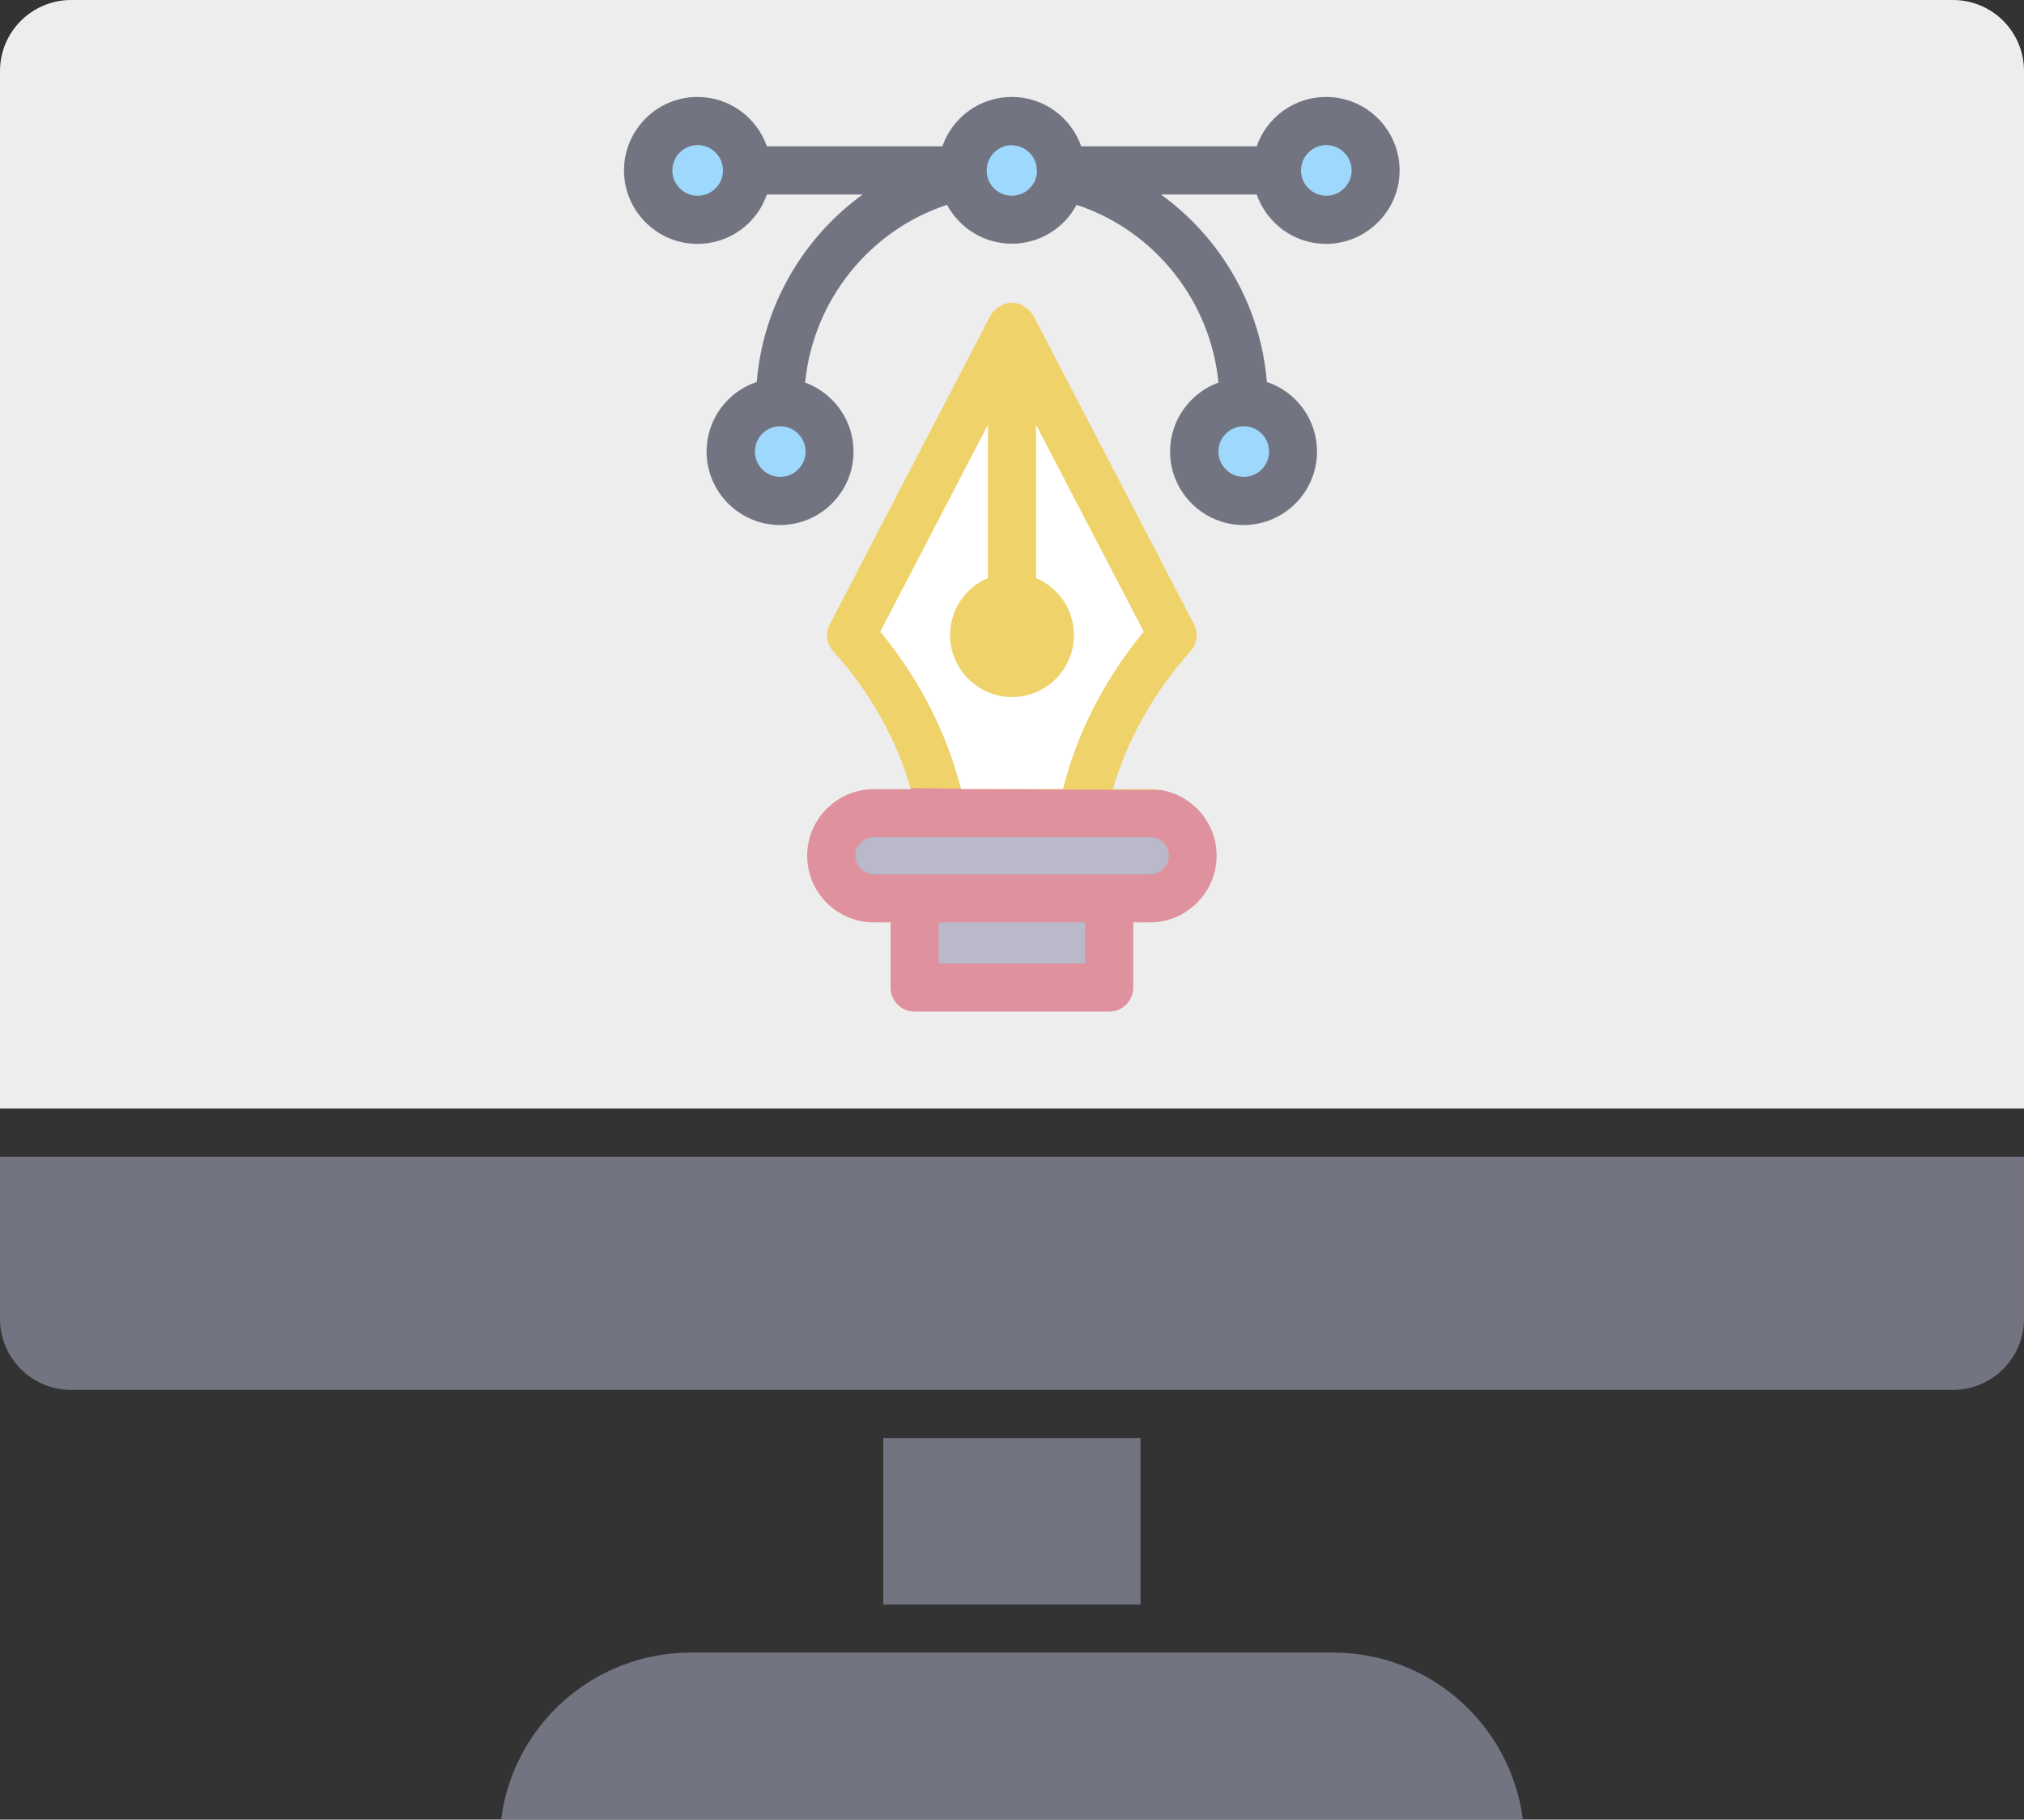<?xml version="1.0" encoding="UTF-8"?>
<svg id="Layer_2" data-name="Layer 2" xmlns="http://www.w3.org/2000/svg" viewBox="0 0 100 89.9">
  <rect x="0" y="0" width="100" height="89.9" fill="#333333" stroke="none"/>
  <defs>
    <style>
      .cls-1 {
        fill: #fff;
      }

      .cls-2 {
        fill: #f0d26b;
      }

      .cls-3 {
        fill: #727581;
      }

      .cls-4 {
        fill: #9ed9fd;
      }

      .cls-5 {
        fill: #df929d;
      }

      .cls-6 {
        fill: #b9b9ca;
      }

      .cls-7 {
        fill: #ededed;
      }
    </style>
  </defs>
  <g id="Web_App_Development" data-name="Web App Development">
    <g>
      <path class="cls-2" d="m60.87,39.16c-3.98-.05-7.95-.1-11.93-.15-2.89.04-5.78.08-8.67.12-.26-4.77-.52-9.53-.78-14.3,3.61-4.19,7.22-8.37,10.83-12.56,3.49,4.75,6.98,9.5,10.47,14.26.02,4.21.04,8.42.07,12.64Z"/>
      <path class="cls-5" d="m38.76,38.83c4.46.09,8.98.15,13.54.18,3.44.02,6.86.02,10.24,0-.05,3.79-.09,7.57-.14,11.36-7.91.08-15.81.16-23.72.25.03-3.93.05-7.85.08-11.78Z"/>
      <path class="cls-3" d="m69.38,11.63c-.42,7.5-4.49,16.77-8.44,16.67-4.91-.13-6.09-14.66-10.96-14.74-4.77-.08-6.9,13.77-11.7,13.48-2.72-.16-4.86-4.76-7.41-10.22-1.01-2.18-1.37-3.46-1.41-4.89-.1-3.43,1.66-6.12,2.52-7.19C35.12.82,40.63.74,49.82.74c9.32,0,16.01,0,18.67,4.37,1.15,1.89,1.04,3.78.89,6.52Z"/>
      <path class="cls-4" d="m38.55,21.06c-.69,0-1.25.56-1.25,1.25s.56,1.25,1.25,1.25,1.25-.56,1.25-1.25c0-.68-.56-1.25-1.25-1.25Z"/>
      <circle class="cls-4" cx="34.47" cy="8.42" r="1.25"/>
      <path class="cls-4" d="m50,7.17c-.69,0-1.25.56-1.25,1.25,0,.04,0,.09,0,.13h0c.07.63.6,1.12,1.24,1.12s1.18-.49,1.24-1.11h0s0-.09,0-.13c0-.69-.56-1.25-1.25-1.25Z"/>
      <path class="cls-4" d="m65.53,7.17c-.68,0-1.24.55-1.25,1.23,0,0,0,.01,0,.02s0,.01,0,.02c.01.68.57,1.23,1.25,1.23s1.25-.56,1.25-1.25c0-.68-.56-1.25-1.25-1.25Z"/>
      <path class="cls-4" d="m61.45,23.56c.69,0,1.25-.56,1.25-1.25s-.56-1.25-1.25-1.25-1.25.56-1.25,1.25c0,.69.56,1.25,1.25,1.25Z"/>
      <path class="cls-3" d="m96.49,68.67c1.93,0,3.51-1.57,3.51-3.51v-8.01H0v8.01c0,1.93,1.57,3.51,3.51,3.51h92.98Z"/>
      <path class="cls-7" d="m96.49,0H3.51C1.58,0,0,1.57,0,3.51v51.26h100V3.51c0-1.94-1.57-3.51-3.51-3.51Zm-39.67,45.57h-.83v3.22c0,.66-.53,1.19-1.19,1.19h-9.61c-.66,0-1.19-.53-1.19-1.19v-3.22h-.83c-1.82,0-3.29-1.48-3.29-3.29s1.48-3.29,3.29-3.29h1.84c-.73-2.48-2.03-4.81-3.84-6.81-.33-.37-.4-.9-.17-1.34l7.94-15.26c.55-.83,1.56-.83,2.11,0l7.94,15.26c.23.44.16.97-.17,1.34-1.8,2-3.11,4.33-3.84,6.81h1.84c1.82,0,3.29,1.48,3.29,3.29s-1.48,3.29-3.29,3.29Zm8.7-33.52c-1.59,0-2.93-1.02-3.43-2.44h-4.73c2.96,2.14,4.93,5.51,5.23,9.26,1.44.48,2.48,1.84,2.48,3.44,0,2-1.63,3.63-3.63,3.63s-3.63-1.63-3.63-3.63c0-1.56,1-2.9,2.39-3.41-.39-4.04-3.17-7.52-7.01-8.78-.61,1.15-1.82,1.92-3.2,1.92s-2.59-.78-3.2-1.92c-3.84,1.26-6.62,4.74-7.01,8.78,1.39.51,2.39,1.85,2.39,3.41,0,2-1.63,3.63-3.63,3.63s-3.63-1.63-3.63-3.63c0-1.6,1.04-2.96,2.48-3.44.3-3.75,2.28-7.12,5.23-9.26h-4.73c-.49,1.42-1.84,2.44-3.43,2.44-2,0-3.63-1.63-3.63-3.63s1.63-3.63,3.63-3.63c1.59,0,2.93,1.02,3.43,2.44h8.67c.49-1.42,1.84-2.44,3.43-2.44s2.93,1.02,3.43,2.44h8.67c.49-1.42,1.84-2.44,3.43-2.44,2,0,3.63,1.63,3.63,3.63,0,2-1.64,3.63-3.64,3.63Z"/>
      <path class="cls-3" d="m34.12,81.65c-4.8,0-8.78,3.6-9.36,8.25h50.48c-.59-4.64-4.56-8.25-9.36-8.25h-31.75Z"/>
      <path class="cls-6" d="m43.18,41.36c-.5,0-.92.41-.92.92s.41.92.92.92h13.65c.5,0,.92-.41.92-.92s-.41-.92-.92-.92h-13.65Z"/>
      <path class="cls-1" d="m52.52,38.98c.71-2.81,2.08-5.47,3.99-7.77l-5.32-10.22v7.57c1.1.47,1.87,1.55,1.87,2.82,0,1.69-1.38,3.06-3.06,3.06s-3.06-1.38-3.06-3.06c0-1.27.77-2.36,1.87-2.82v-7.57l-5.32,10.22c1.91,2.31,3.28,4.97,3.99,7.77h5.03Z"/>
      <rect class="cls-3" x="43.64" y="71.05" width="12.71" height="8.22"/>
      <rect class="cls-6" x="46.38" y="45.57" width="7.23" height="2.03"/>
    </g>
  </g>
</svg>